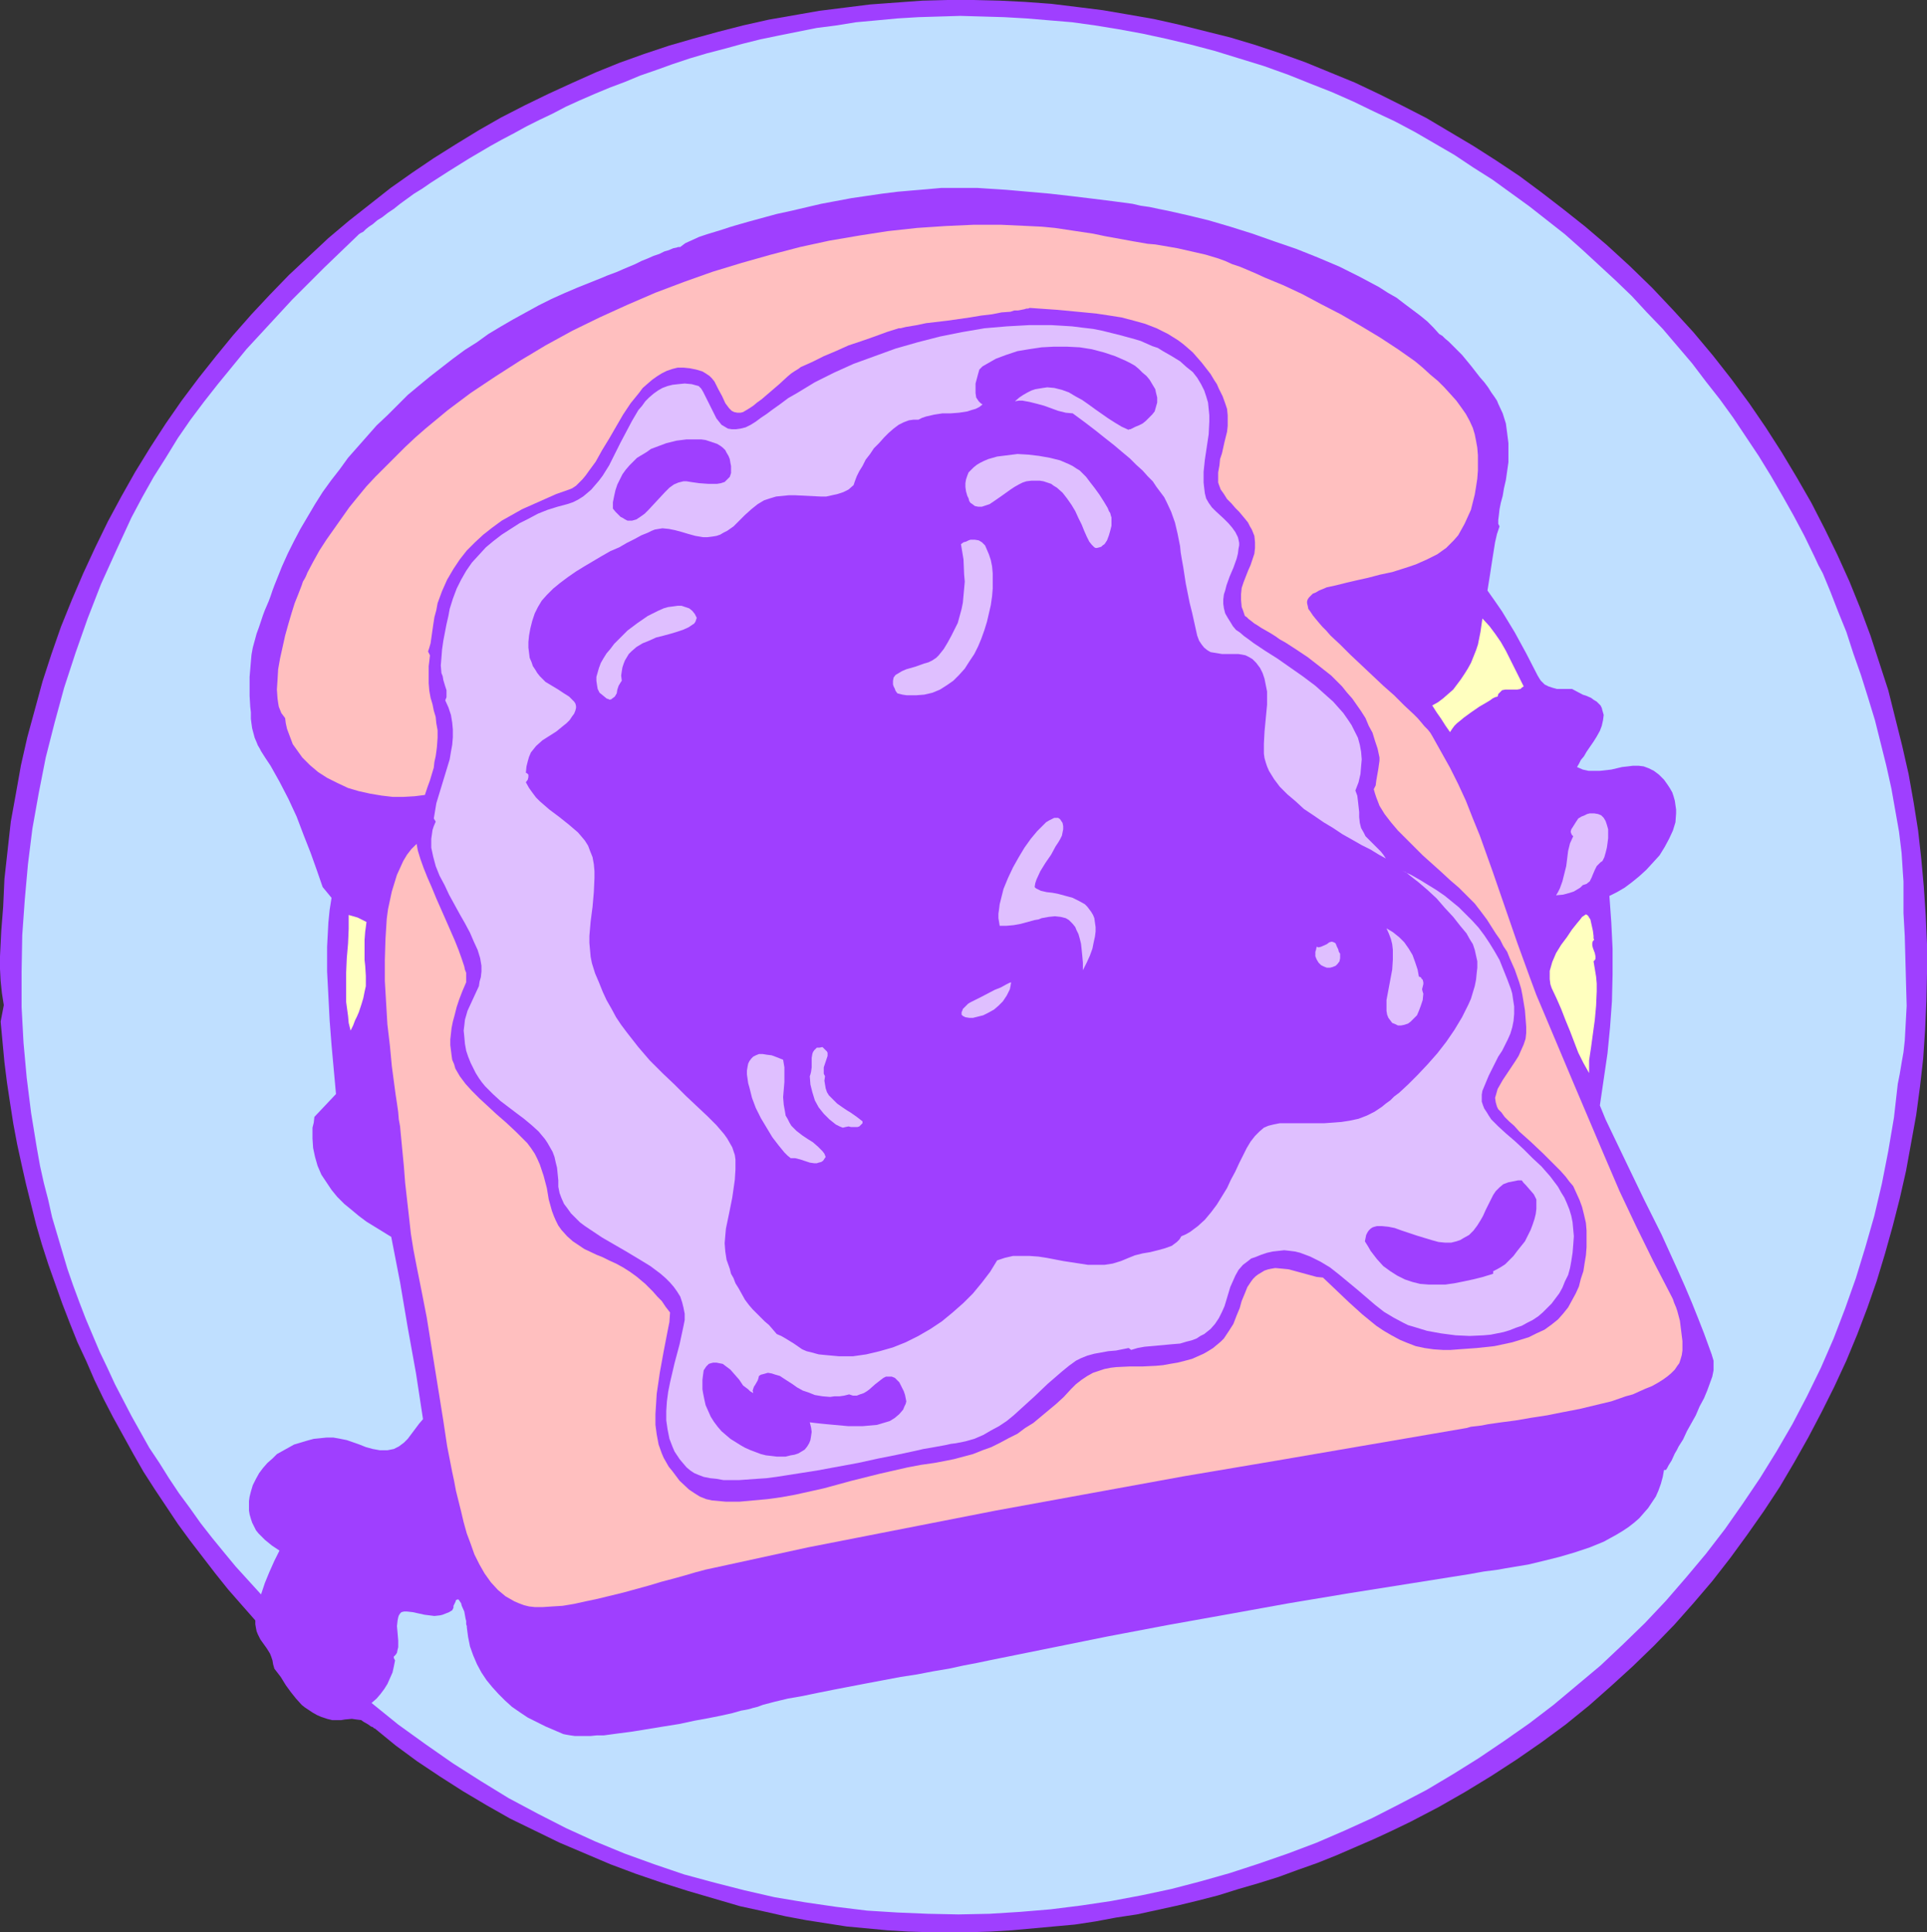 <?xml version="1.0" encoding="UTF-8" standalone="no"?>
<svg
   version="1.0"
   width="129.724mm"
   height="130.101mm"
   id="svg20"
   sodipodi:docname="Bread &amp; Jam 2.wmf"
   xmlns:inkscape="http://www.inkscape.org/namespaces/inkscape"
   xmlns:sodipodi="http://sodipodi.sourceforge.net/DTD/sodipodi-0.dtd"
   xmlns="http://www.w3.org/2000/svg"
   xmlns:svg="http://www.w3.org/2000/svg">
  <rect width="100%" height="100%" fill="#333333" stroke="none"/>
  <sodipodi:namedview
     id="namedview20"
     pagecolor="#ffffff"
     bordercolor="#000000"
     borderopacity="0.25"
     inkscape:showpageshadow="2"
     inkscape:pageopacity="0.0"
     inkscape:pagecheckerboard="0"
     inkscape:deskcolor="#d1d1d1"
     inkscape:document-units="mm" />
  <defs
     id="defs1">
    <pattern
       id="WMFhbasepattern"
       patternUnits="userSpaceOnUse"
       width="6"
       height="6"
       x="0"
       y="0" />
  </defs>
  <path
     style="fill:#9f3fff;fill-opacity:1;fill-rule:evenodd;stroke:none"
     d="m 95.344,439.849 h -0.162 l -0.323,-0.323 -0.485,-0.162 -0.646,-0.485 -1.131,-0.646 -0.485,-0.323 -0.162,-0.162 -1.293,-0.162 -1.131,-0.162 -1.778,0.162 -0.97,0.162 h -1.131 -1.131 l -1.293,-0.323 -1.454,-0.485 -1.131,-0.485 -1.131,-0.646 -0.97,-0.646 -0.97,-0.646 -0.808,-0.646 -1.454,-1.616 -1.293,-1.616 -1.293,-1.778 -1.293,-2.101 -1.616,-2.101 -0.323,-1.131 -0.162,-0.97 -0.323,-0.97 -0.323,-0.808 -0.808,-1.293 -0.808,-1.131 -0.808,-1.131 -0.646,-1.293 -0.323,-0.808 -0.162,-0.808 -0.162,-0.97 v -0.97 l -3.555,-4.04 -3.394,-3.878 -3.232,-4.04 -3.232,-4.201 -3.232,-4.201 -3.07,-4.201 -2.909,-4.363 -2.909,-4.363 -2.909,-4.525 -2.586,-4.525 -2.586,-4.686 -2.586,-4.686 -2.424,-4.686 -2.262,-4.686 -2.101,-4.848 -2.262,-4.848 -1.939,-4.848 -1.939,-5.009 -1.778,-5.009 -1.778,-5.009 -1.616,-5.009 -1.454,-5.009 -1.293,-5.171 -1.293,-5.171 -1.131,-5.009 -1.131,-5.171 -0.97,-5.171 -0.808,-5.171 -0.808,-5.332 -0.646,-5.171 -0.485,-5.171 -0.485,-5.171 0.808,-4.201 L 0.485,252.727 0.162,249.657 0,246.587 v -3.232 l 0.323,-6.464 0.485,-6.14 0.323,-7.11 0.808,-7.272 0.808,-7.272 1.293,-7.11 1.293,-7.272 1.616,-7.11 1.939,-7.11 1.939,-7.11 2.262,-6.948 2.424,-6.948 2.747,-6.787 2.909,-6.787 3.07,-6.625 3.232,-6.625 3.394,-6.302 3.555,-6.302 3.878,-6.302 3.878,-5.979 4.04,-5.817 4.363,-5.817 4.363,-5.494 4.363,-5.332 4.686,-5.332 4.686,-5.009 4.848,-5.009 5.01,-4.686 5.01,-4.686 5.171,-4.363 5.333,-4.201 5.333,-4.201 5.494,-3.878 5.494,-3.717 5.656,-3.555 5.818,-3.555 5.656,-3.232 5.979,-3.07 5.979,-2.909 5.979,-2.747 6.141,-2.747 5.979,-2.424 6.302,-2.262 6.302,-2.101 6.141,-1.777 6.464,-1.777 6.302,-1.616 6.464,-1.454 6.464,-1.131 6.464,-1.131 6.464,-0.808 6.464,-0.808 6.626,-0.485 6.626,-0.485 L 241.107,0 h 6.626 l 6.626,0.162 6.464,0.323 6.626,0.485 6.626,0.808 6.464,0.808 6.626,1.131 6.464,1.131 6.464,1.454 6.464,1.616 6.464,1.616 6.464,1.939 6.302,2.101 6.302,2.262 6.302,2.585 6.302,2.585 6.141,2.909 6.141,3.07 5.979,3.07 5.979,3.555 5.979,3.555 5.818,3.717 5.818,3.878 5.656,4.201 5.656,4.363 5.494,4.363 5.494,4.686 5.818,5.332 5.656,5.494 5.333,5.656 5.171,5.656 5.01,5.979 4.686,5.979 4.525,6.14 4.202,6.14 4.04,6.302 3.878,6.464 3.717,6.464 3.394,6.625 3.232,6.625 3.07,6.787 2.747,6.787 2.586,6.948 2.262,6.948 2.262,6.948 1.778,7.11 1.778,7.11 1.616,7.11 1.293,7.272 1.131,7.11 0.808,7.272 0.646,7.11 0.485,7.272 0.323,7.272 v 7.272 l -0.162,7.272 -0.323,7.272 -0.485,7.272 -0.808,7.11 -0.97,7.272 -1.293,7.11 -1.293,7.11 -1.616,7.11 -1.778,6.948 -1.939,6.948 -2.101,6.948 -2.424,6.948 -2.586,6.787 -2.747,6.625 -3.07,6.625 -3.232,6.464 -3.394,6.464 -3.555,6.302 -3.717,6.302 -4.04,6.14 -4.202,5.979 -4.363,5.979 -4.525,5.817 -4.686,5.494 -5.01,5.656 -5.171,5.332 -5.333,5.171 -5.494,5.009 -5.656,5.009 -5.979,4.848 -6.141,4.525 -6.302,4.363 -6.464,4.201 -6.626,4.04 -6.787,3.878 -7.11,3.717 -4.686,2.262 -4.525,2.101 -4.848,2.101 -4.848,2.101 -4.848,1.939 -5.01,1.778 -4.848,1.777 -5.171,1.616 -5.01,1.454 -5.171,1.616 -5.01,1.293 -5.333,1.293 -5.171,1.131 -5.171,1.131 -5.333,0.808 -5.171,0.97 -5.333,0.808 -5.333,0.485 -5.333,0.485 -5.333,0.485 -5.333,0.323 -5.171,0.162 h -5.333 -5.333 l -5.171,-0.162 -5.333,-0.323 -5.171,-0.485 -5.171,-0.485 -5.171,-0.808 -5.171,-0.808 -5.171,-0.97 -5.01,-1.131 -6.626,-1.454 -6.626,-1.939 -6.626,-1.939 -6.626,-2.101 -6.626,-2.262 -6.464,-2.424 -6.464,-2.747 -6.464,-2.747 -6.302,-3.07 -6.302,-3.07 -5.979,-3.393 -5.979,-3.555 -5.818,-3.717 -5.818,-3.878 -5.494,-4.04 z"
     id="path1" />
  <path
     style="fill:#bfdfff;fill-opacity:1;fill-rule:evenodd;stroke:none"
     d="m 483.345,273.411 -0.485,2.424 -0.97,8.564 -1.454,8.564 -1.616,8.241 -1.939,8.241 -2.262,7.918 -2.424,7.918 -2.747,7.756 -2.909,7.595 -3.232,7.433 -3.555,7.272 -3.717,7.11 -4.04,6.948 -4.202,6.787 -4.363,6.464 -4.525,6.464 -4.848,6.302 -5.01,5.979 -5.171,5.979 -5.333,5.656 -5.656,5.494 -5.656,5.332 -5.979,5.009 -5.979,5.009 -6.141,4.686 -6.464,4.525 -6.464,4.363 -6.464,4.04 -6.787,4.04 -6.787,3.555 -6.949,3.555 -7.11,3.232 -7.11,3.07 -7.272,2.747 -7.434,2.585 -7.434,2.424 -7.434,2.101 -7.434,1.939 -7.595,1.616 -7.757,1.454 -7.595,1.131 -7.757,0.97 -7.757,0.646 -7.757,0.485 -7.918,0.162 -7.757,-0.162 -7.757,-0.323 -7.757,-0.485 -7.918,-0.97 -7.757,-1.131 -7.757,-1.293 -7.757,-1.778 -7.595,-1.939 -7.757,-2.101 -7.595,-2.585 -7.595,-2.747 -7.434,-3.07 -7.434,-3.393 -7.272,-3.717 -7.272,-3.878 -7.11,-4.363 -7.11,-4.525 -6.949,-4.848 -6.949,-5.009 -6.787,-5.494 1.293,-1.131 0.97,-1.131 0.97,-1.293 0.808,-1.293 0.646,-1.454 0.646,-1.454 0.323,-1.454 0.323,-1.616 -0.162,-0.323 -0.162,-0.323 v -0.323 l 0.162,-0.162 0.323,-0.323 0.323,-0.485 0.162,-0.808 0.162,-0.646 v -1.616 l -0.162,-1.939 -0.162,-1.778 0.162,-1.454 0.162,-0.808 0.162,-0.485 0.323,-0.485 0.323,-0.323 0.646,-0.162 h 0.808 l 1.454,0.162 1.454,0.323 0.808,0.162 0.646,0.162 1.293,0.162 1.293,0.162 1.454,-0.162 0.646,-0.162 0.808,-0.323 0.808,-0.323 0.808,-0.485 0.323,-0.646 v -0.485 l 0.485,-0.97 0.162,-0.485 0.323,-0.162 h 0.323 l 0.323,0.485 0.323,0.485 0.162,0.646 0.646,1.454 0.323,1.778 0.162,0.646 v 0.808 l 0.162,0.485 v 0.323 l 0.323,2.424 0.485,2.424 0.808,2.262 0.97,2.262 1.131,2.101 1.293,1.939 1.454,1.777 1.616,1.778 1.616,1.616 1.778,1.616 2.101,1.454 1.939,1.293 2.262,1.131 2.262,1.131 2.262,0.97 2.262,0.97 0.808,0.162 0.97,0.162 1.131,0.162 h 1.293 1.293 1.454 l 1.616,-0.162 h 1.778 l 3.555,-0.485 3.717,-0.485 7.918,-1.293 4.04,-0.646 3.717,-0.808 3.555,-0.646 1.616,-0.323 1.616,-0.323 1.454,-0.323 1.454,-0.323 1.131,-0.323 1.131,-0.323 0.97,-0.162 0.808,-0.162 0.646,-0.162 0.485,-0.162 1.293,-0.323 1.293,-0.485 3.07,-0.808 3.394,-0.808 3.717,-0.646 3.878,-0.808 4.04,-0.808 8.403,-1.616 8.565,-1.616 4.202,-0.646 4.202,-0.808 3.878,-0.646 3.717,-0.808 3.394,-0.646 3.07,-0.646 15.19,-3.07 15.19,-3.07 15.352,-2.909 15.352,-2.747 15.19,-2.747 15.514,-2.585 30.542,-4.848 3.555,-0.646 3.717,-0.485 1.778,-0.323 1.939,-0.323 3.878,-0.646 4.04,-0.97 3.878,-0.97 3.878,-1.131 3.878,-1.293 3.555,-1.454 3.232,-1.777 1.616,-0.97 1.454,-0.97 1.454,-1.131 1.293,-1.131 1.131,-1.293 1.131,-1.293 0.97,-1.454 0.97,-1.454 0.646,-1.454 0.646,-1.778 0.485,-1.777 0.323,-1.778 v 0 h 0.485 v 0 l 0.323,-0.485 0.323,-0.646 0.808,-1.293 0.808,-1.778 0.485,-0.808 0.485,-0.97 1.131,-1.777 0.97,-2.101 2.262,-4.04 0.97,-2.262 1.131,-2.101 0.808,-1.939 0.646,-1.777 0.646,-1.777 0.323,-1.616 v -1.293 -0.646 -0.485 l -0.485,-1.616 -0.646,-1.777 -1.293,-3.555 -1.454,-3.717 -1.616,-4.04 -1.778,-4.201 -1.939,-4.363 -4.04,-8.887 -4.363,-8.726 -2.101,-4.363 -2.101,-4.363 -1.939,-4.04 -1.939,-4.04 -1.778,-3.717 -1.454,-3.555 0.97,-6.625 0.97,-6.625 0.646,-6.625 0.485,-6.625 0.162,-6.787 v -6.625 l -0.323,-6.625 -0.485,-6.787 1.939,-0.97 1.939,-1.131 1.939,-1.454 1.778,-1.454 1.778,-1.616 1.778,-1.939 1.616,-1.778 1.293,-2.101 1.131,-2.101 0.97,-2.101 0.646,-2.101 0.162,-2.262 v -0.97 l -0.162,-1.131 -0.162,-1.131 -0.323,-1.131 -0.323,-0.97 -0.646,-1.131 -0.646,-0.97 -0.808,-1.131 -0.646,-0.646 -0.646,-0.646 -1.293,-0.97 -1.293,-0.646 -1.293,-0.485 -1.293,-0.162 h -1.454 l -1.293,0.162 -1.454,0.162 -2.747,0.646 -2.909,0.323 h -1.454 -1.454 l -1.454,-0.323 -1.454,-0.646 0.485,-0.808 0.485,-0.97 0.808,-0.97 0.646,-1.131 1.778,-2.585 0.808,-1.293 0.808,-1.454 0.485,-1.293 0.323,-1.454 0.162,-1.293 -0.323,-1.131 -0.162,-0.646 -0.323,-0.646 -0.485,-0.485 -0.485,-0.485 -0.808,-0.485 -0.646,-0.485 -1.131,-0.485 -0.97,-0.323 -2.747,-1.454 h -1.454 -1.293 -1.131 l -1.131,-0.323 -0.97,-0.323 -0.97,-0.485 -0.97,-0.97 -0.323,-0.485 -0.485,-0.808 -2.909,-5.656 -2.909,-5.332 -3.232,-5.332 -1.778,-2.585 -1.939,-2.747 0.646,-4.04 0.646,-4.201 0.646,-4.04 0.485,-2.101 0.646,-1.939 -0.162,-0.323 -0.162,-0.323 v -0.97 l 0.162,-1.293 0.162,-1.454 0.323,-1.616 0.485,-1.777 0.323,-1.939 0.485,-2.101 0.323,-2.262 0.323,-2.262 v -2.424 -2.424 l -0.323,-2.585 -0.323,-2.424 -0.808,-2.585 -1.131,-2.424 -0.323,-0.808 -0.646,-0.97 -0.808,-1.131 -0.808,-1.293 -0.97,-1.293 -1.131,-1.293 -2.262,-2.909 -2.262,-2.747 -1.293,-1.293 -0.97,-0.97 -1.131,-1.131 -0.97,-0.808 -0.646,-0.646 -0.808,-0.485 -1.454,-1.616 -1.616,-1.616 -1.778,-1.454 -1.939,-1.454 -1.939,-1.454 -2.101,-1.616 -2.262,-1.293 -2.262,-1.454 -2.424,-1.293 -2.424,-1.293 -5.171,-2.585 -5.333,-2.262 -5.656,-2.262 -5.656,-1.939 -5.494,-1.939 -5.656,-1.777 -5.494,-1.616 -5.333,-1.293 -5.01,-1.131 -2.424,-0.485 -2.262,-0.485 -2.262,-0.323 -2.101,-0.485 -2.424,-0.323 -2.424,-0.323 -5.171,-0.646 -5.333,-0.646 -5.656,-0.646 -5.494,-0.485 -5.494,-0.485 -2.424,-0.162 -2.586,-0.162 -2.424,-0.162 h -2.262 -3.394 -3.555 l -3.555,0.323 -3.878,0.323 -3.717,0.323 -3.878,0.485 -7.757,1.131 -7.757,1.454 -7.595,1.777 -3.717,0.808 -3.555,0.97 -3.555,0.97 -3.394,0.97 -1.616,0.485 -1.939,0.646 -3.717,1.131 -1.939,0.646 -1.778,0.808 -1.778,0.808 -1.293,0.97 h -0.485 l -0.485,0.162 -0.808,0.162 -1.131,0.485 -1.131,0.323 -1.293,0.646 -1.454,0.485 -1.454,0.646 -1.616,0.646 -1.616,0.808 -3.07,1.293 -1.454,0.646 -1.293,0.485 -1.293,0.485 -1.131,0.485 -3.232,1.293 -3.232,1.293 -3.394,1.454 -3.232,1.454 -3.232,1.616 -3.232,1.777 -3.232,1.777 -3.07,1.777 -3.232,1.939 -2.909,2.101 -3.07,1.939 -3.07,2.262 -2.909,2.262 -2.909,2.262 -2.747,2.262 -2.909,2.424 -2.586,2.585 -2.586,2.585 -2.747,2.585 -2.424,2.747 -2.424,2.747 -2.424,2.747 -2.101,2.909 -2.262,2.909 -2.101,2.909 -1.939,3.07 -3.717,6.302 -1.616,3.07 -1.616,3.232 -1.454,3.232 -1.293,3.232 -0.646,1.616 -0.485,1.293 -0.485,1.454 -0.485,1.293 -0.97,2.262 -0.485,1.293 -0.323,0.97 -0.646,1.939 -0.646,1.777 -0.485,1.778 -0.485,1.777 -0.323,1.778 -0.162,1.777 -0.162,1.939 -0.162,1.939 v 4.848 l 0.162,2.747 0.162,1.454 v 1.616 l 0.162,1.293 0.162,1.131 0.646,2.424 0.485,1.131 0.323,0.808 0.485,0.808 0.323,0.646 1.131,1.777 1.293,1.939 2.262,4.04 2.262,4.363 2.101,4.525 1.778,4.686 1.778,4.525 1.616,4.525 1.454,4.201 2.262,2.747 -0.485,3.07 -0.323,3.232 -0.323,6.14 v 6.302 l 0.323,6.14 0.323,6.302 0.485,6.302 1.131,12.442 -5.494,5.817 -0.162,1.454 -0.323,1.293 v 2.747 l 0.162,2.424 0.485,2.262 0.646,2.262 0.97,2.262 1.293,1.939 1.293,1.939 1.454,1.777 1.778,1.778 1.778,1.454 1.939,1.616 1.939,1.454 2.101,1.293 4.202,2.585 2.262,11.635 1.939,11.473 2.101,11.635 1.778,11.635 -0.97,1.131 -0.97,1.293 -1.939,2.585 -0.97,0.97 -1.293,0.97 -0.646,0.323 -0.646,0.323 -0.808,0.162 -0.808,0.162 h -1.939 l -1.778,-0.323 -1.778,-0.485 -1.616,-0.646 -3.232,-1.131 -1.616,-0.323 -1.778,-0.323 h -1.778 l -1.616,0.162 -1.616,0.162 -1.778,0.485 -1.616,0.485 -1.616,0.485 -1.454,0.808 -1.454,0.808 -1.454,0.808 -1.131,1.131 -1.293,1.131 -1.131,1.293 -0.97,1.293 -0.808,1.454 -0.808,1.616 -0.485,1.616 -0.323,1.293 -0.162,1.131 v 1.131 1.293 l 0.162,0.97 0.323,1.131 0.323,0.97 0.485,0.97 0.485,0.97 0.646,0.808 0.808,0.808 0.808,0.808 1.778,1.454 1.939,1.293 -1.293,2.585 -1.293,2.909 -1.131,2.747 -0.97,2.909 -3.232,-3.555 -3.232,-3.555 -3.07,-3.717 -2.909,-3.555 -2.909,-3.717 -2.747,-3.878 -2.747,-3.717 -2.586,-3.878 -2.424,-3.878 -2.586,-3.878 -2.262,-4.04 -2.262,-4.04 -2.101,-4.04 -2.101,-4.04 -1.939,-4.201 -1.939,-4.04 -3.555,-8.403 -1.616,-4.201 -1.616,-4.363 -1.454,-4.201 -1.293,-4.363 -1.293,-4.363 -1.293,-4.363 -0.97,-4.363 -1.131,-4.363 -0.97,-4.363 -0.808,-4.525 -1.454,-8.887 -1.131,-9.049 -0.808,-8.887 -0.485,-9.049 v -9.049 l 0.162,-9.211 0.646,-9.049 0.808,-9.049 1.131,-9.049 1.616,-9.049 1.778,-9.049 2.262,-8.887 2.424,-8.887 2.909,-8.887 3.07,-8.726 3.394,-8.726 3.878,-8.564 3.878,-8.403 2.747,-5.171 2.909,-5.171 3.07,-4.848 3.07,-5.009 3.232,-4.686 3.394,-4.525 3.555,-4.525 7.272,-8.887 3.878,-4.201 3.878,-4.201 3.878,-4.201 8.242,-8.241 8.403,-8.08 0.162,-0.162 0.162,-0.162 0.485,-0.323 0.646,-0.323 0.646,-0.646 0.808,-0.646 0.97,-0.646 1.131,-0.97 1.293,-0.808 1.454,-1.131 1.454,-0.97 1.616,-1.293 1.778,-1.293 1.778,-1.293 2.101,-1.293 2.101,-1.454 2.262,-1.454 2.262,-1.454 2.586,-1.616 2.586,-1.616 2.747,-1.616 2.747,-1.616 2.909,-1.616 3.07,-1.616 3.232,-1.777 3.232,-1.616 3.394,-1.616 3.394,-1.777 3.555,-1.616 3.717,-1.616 3.878,-1.616 3.878,-1.454 3.878,-1.616 4.202,-1.454 4.04,-1.454 4.363,-1.454 4.363,-1.293 4.363,-1.131 4.686,-1.293 4.525,-1.131 4.686,-0.97 4.848,-0.97 4.848,-0.97 5.01,-0.646 5.01,-0.808 5.333,-0.485 5.171,-0.485 5.333,-0.323 5.333,-0.162 5.333,-0.162 5.656,0.162 5.494,0.162 5.656,0.323 5.818,0.485 5.818,0.485 5.818,0.808 5.979,0.97 6.141,1.131 5.979,1.293 6.141,1.454 6.141,1.616 6.302,1.939 6.302,1.939 6.302,2.262 5.656,2.262 5.333,2.101 5.494,2.424 5.333,2.585 5.171,2.424 5.171,2.747 5.01,2.909 5.01,2.909 4.848,3.232 4.848,3.07 4.686,3.393 4.686,3.393 4.525,3.555 4.525,3.555 4.363,3.878 4.202,3.878 4.202,3.878 4.202,4.04 3.878,4.201 4.04,4.201 3.717,4.363 3.717,4.363 3.555,4.686 3.555,4.525 3.394,4.686 3.232,4.848 3.232,4.848 3.07,5.009 2.909,5.009 2.909,5.171 2.747,5.171 2.586,5.332 0.97,2.101 1.131,2.101 1.939,4.686 1.939,5.009 2.101,5.171 1.778,5.494 1.939,5.494 1.778,5.656 1.778,5.817 1.454,5.817 1.454,5.817 1.293,5.817 0.97,5.494 0.97,5.494 0.646,5.332 0.162,2.424 0.162,2.585 0.162,2.262 v 2.424 5.656 l 0.323,5.817 0.323,11.958 0.162,5.817 -0.323,5.979 -0.162,2.909 -0.323,2.909 -0.485,2.747 z"
     id="path2" />
  <path
     style="fill:#ffbfbf;fill-opacity:1;fill-rule:evenodd;stroke:none"
     d="m 106.009,214.754 0.162,0.97 0.162,0.808 0.646,2.101 0.808,2.262 0.97,2.424 1.131,2.585 1.131,2.747 2.424,5.494 1.131,2.585 1.131,2.585 0.97,2.424 0.808,2.262 0.646,1.939 0.162,0.808 0.323,0.808 v 0.808 1.131 0.485 l -0.97,2.262 -0.808,2.101 -0.646,1.939 -0.485,1.939 -0.485,1.777 -0.323,1.616 -0.162,1.454 -0.162,1.454 v 1.454 l 0.162,1.293 0.162,1.293 0.162,1.131 0.485,1.131 0.323,1.131 1.131,1.939 1.454,1.939 1.616,1.777 1.939,1.939 2.101,1.939 2.262,2.101 2.424,2.101 2.586,2.424 2.747,2.747 0.97,1.293 0.97,1.454 0.646,1.293 0.646,1.454 0.485,1.454 0.485,1.454 0.808,3.07 0.485,2.909 0.808,2.909 0.485,1.293 0.485,1.131 0.646,1.293 0.808,1.131 1.454,1.616 1.454,1.293 1.454,0.97 1.454,0.97 3.07,1.454 1.616,0.646 1.616,0.808 1.778,0.808 1.778,0.97 1.778,1.131 1.778,1.293 2.101,1.778 0.97,0.97 0.97,0.97 1.131,1.293 1.131,1.131 0.97,1.454 1.131,1.454 -0.162,2.424 -0.485,2.424 -0.97,5.009 -0.97,5.332 -0.808,5.494 -0.162,2.585 -0.162,2.585 v 2.747 l 0.323,2.424 0.485,2.585 0.808,2.262 0.485,1.131 0.646,1.131 0.646,1.131 0.808,0.97 0.97,1.293 0.97,1.293 2.424,2.262 1.454,0.97 1.293,0.808 1.616,0.646 1.454,0.323 3.555,0.323 h 3.394 l 3.555,-0.323 3.555,-0.323 3.555,-0.485 3.555,-0.646 7.272,-1.616 7.11,-1.939 7.11,-1.777 3.555,-0.808 3.555,-0.808 3.394,-0.646 3.394,-0.485 2.586,-0.485 2.424,-0.485 2.424,-0.646 2.424,-0.646 2.424,-0.97 2.262,-0.808 2.262,-1.131 2.101,-1.131 2.262,-1.131 1.939,-1.454 2.101,-1.293 1.939,-1.616 1.939,-1.616 1.939,-1.616 1.939,-1.777 1.778,-1.939 1.293,-1.293 1.454,-1.131 1.454,-0.97 1.454,-0.808 1.454,-0.485 1.454,-0.485 1.616,-0.323 1.454,-0.162 3.394,-0.162 h 3.232 l 3.394,-0.162 1.778,-0.162 1.778,-0.323 1.939,-0.323 1.939,-0.485 1.778,-0.485 1.454,-0.646 1.454,-0.646 1.131,-0.646 1.293,-0.808 0.97,-0.808 0.97,-0.808 0.808,-0.808 1.293,-1.939 1.131,-1.778 0.808,-2.101 0.808,-1.939 0.485,-1.777 0.808,-1.939 0.646,-1.616 0.97,-1.454 0.485,-0.646 0.646,-0.646 0.646,-0.485 0.808,-0.485 0.808,-0.485 0.97,-0.323 0.808,-0.162 0.97,-0.162 1.778,0.162 1.616,0.162 1.778,0.485 1.778,0.485 1.778,0.485 1.778,0.485 1.616,0.162 3.232,3.07 3.394,3.232 3.394,3.07 1.778,1.454 1.778,1.454 1.939,1.293 1.939,1.131 2.101,1.131 1.939,0.808 2.101,0.808 2.262,0.485 2.262,0.323 2.424,0.162 h 1.939 l 2.101,-0.162 4.525,-0.323 4.525,-0.485 2.262,-0.485 2.262,-0.485 2.101,-0.646 2.101,-0.646 1.939,-0.97 2.101,-0.97 1.778,-1.293 1.616,-1.293 1.293,-1.454 1.293,-1.616 0.97,-1.777 0.97,-1.778 0.808,-1.777 0.485,-1.939 0.646,-1.939 0.323,-2.101 0.323,-1.939 0.162,-2.101 v -2.101 -2.101 l -0.162,-1.939 -0.485,-2.101 -0.485,-1.939 -0.646,-1.778 -0.808,-1.777 -0.808,-1.778 -0.97,-1.131 -0.97,-1.293 -1.293,-1.454 -1.293,-1.293 -3.07,-3.07 -3.07,-2.909 -3.07,-2.747 -1.293,-1.454 -1.293,-1.131 -1.131,-1.131 -0.808,-1.131 -0.808,-0.808 -0.323,-0.646 -0.323,-1.131 -0.162,-1.131 0.323,-1.131 0.323,-1.131 0.646,-1.131 0.646,-1.131 1.616,-2.424 1.616,-2.424 0.808,-1.293 0.646,-1.454 0.646,-1.454 0.485,-1.454 0.162,-1.454 v -1.616 l -0.162,-2.101 -0.162,-2.101 -0.323,-1.939 -0.323,-1.939 -0.323,-1.616 -0.485,-1.616 -1.131,-3.232 -1.293,-2.909 -0.646,-1.616 -0.97,-1.454 -0.808,-1.616 -1.131,-1.616 -1.131,-1.777 -1.131,-1.778 -1.454,-1.939 -1.616,-2.101 -1.939,-1.939 -2.101,-2.101 -2.262,-1.939 -2.262,-2.101 -4.686,-4.201 -2.101,-2.101 -2.101,-2.101 -2.101,-2.101 -1.778,-2.101 -1.616,-2.101 -1.293,-2.101 -0.808,-2.101 -0.323,-0.97 -0.323,-1.131 0.485,-0.97 0.162,-1.293 0.485,-2.747 0.162,-1.131 0.162,-1.131 v -0.323 -0.323 -0.162 l -0.485,-2.262 -0.646,-1.939 -0.646,-2.101 -0.97,-1.778 -0.808,-1.939 -1.131,-1.778 -2.262,-3.232 -1.293,-1.454 -1.293,-1.616 -2.747,-2.747 -3.07,-2.424 -2.909,-2.262 -2.909,-1.939 -2.747,-1.777 -1.454,-0.808 -1.131,-0.808 -1.293,-0.808 -1.131,-0.646 -1.131,-0.646 -0.97,-0.646 -0.808,-0.485 -0.808,-0.646 -0.646,-0.485 -0.485,-0.485 -0.485,-0.323 -0.162,-0.485 -0.323,-0.97 -0.323,-0.808 -0.162,-1.778 v -1.454 l 0.162,-1.616 0.485,-1.454 1.131,-2.909 0.646,-1.454 0.485,-1.454 0.485,-1.454 0.162,-1.454 v -1.454 l -0.162,-1.616 -0.323,-0.808 -0.323,-0.808 -0.485,-0.808 -0.485,-0.97 -0.646,-0.808 -0.808,-0.97 -0.808,-0.97 -0.97,-0.97 -0.97,-1.131 -1.131,-1.131 -0.808,-1.293 -0.808,-1.131 -0.485,-1.293 -0.162,-0.485 v -0.646 -1.939 l 0.323,-1.777 0.162,-1.616 0.485,-1.454 0.646,-2.909 0.646,-2.585 0.162,-1.454 v -1.293 -1.454 l -0.162,-1.616 -0.485,-1.454 -0.646,-1.778 -0.97,-1.939 -0.485,-1.131 -0.646,-0.97 -0.97,-1.616 -1.131,-1.454 -1.131,-1.454 -1.131,-1.293 -1.131,-1.293 -1.293,-1.131 -1.131,-0.97 -1.293,-0.97 -2.586,-1.616 -2.909,-1.454 -2.909,-1.131 -2.909,-0.808 -3.07,-0.808 -3.07,-0.485 -3.232,-0.485 -3.232,-0.323 -6.787,-0.646 -6.949,-0.485 h -0.162 l -0.323,0.162 h -0.485 l -0.485,0.162 -0.808,0.162 -0.808,0.162 h -0.97 l -0.97,0.323 -2.262,0.162 -2.424,0.485 -2.747,0.323 -2.909,0.485 -5.656,0.808 -2.747,0.323 -2.747,0.323 -2.262,0.485 -0.97,0.162 -0.97,0.162 -0.97,0.162 -0.646,0.162 -0.646,0.162 h -0.485 l -3.07,0.97 -3.07,1.131 -3.232,1.131 -3.394,1.131 -3.232,1.454 -3.07,1.293 -2.909,1.454 -2.909,1.293 -0.646,0.485 -0.808,0.485 -0.97,0.646 -0.97,0.808 -2.101,1.939 -4.525,3.878 -1.131,0.808 -0.97,0.808 -0.97,0.646 -0.808,0.485 -0.808,0.485 -0.646,0.162 h -0.808 l -0.808,-0.162 -0.646,-0.323 -0.646,-0.646 -0.485,-0.646 -0.485,-0.646 -0.808,-1.778 -0.97,-1.777 -0.97,-1.939 -0.646,-0.808 -0.646,-0.646 -0.97,-0.646 -0.808,-0.485 -1.616,-0.485 -1.616,-0.323 -1.616,-0.162 h -1.454 l -1.293,0.323 -1.454,0.485 -1.293,0.646 -1.293,0.808 -1.131,0.808 -1.131,0.97 -1.293,1.131 -0.97,1.293 -2.101,2.585 -1.939,2.909 -3.555,6.14 -1.778,2.909 -1.616,2.909 -1.778,2.424 -0.808,1.131 -0.808,0.97 -0.808,0.808 -0.808,0.808 -0.97,0.646 -0.808,0.323 -3.232,1.131 -2.909,1.293 -2.909,1.293 -2.909,1.293 -2.586,1.454 -2.586,1.454 -2.424,1.778 -2.262,1.777 -2.101,1.939 -2.101,2.101 -1.778,2.262 -1.616,2.424 -1.616,2.747 -1.293,2.909 -1.131,3.07 -0.323,1.778 -0.485,1.777 -0.323,2.101 -0.323,2.262 -0.323,2.262 -0.323,1.131 -0.323,0.97 0.485,0.97 -0.162,1.454 -0.162,1.293 v 1.131 1.131 2.101 l 0.162,1.939 0.323,1.777 0.485,1.616 0.323,1.616 0.485,1.616 0.162,1.616 0.323,1.777 v 1.939 l -0.162,2.262 -0.162,1.293 -0.162,1.131 -0.323,1.454 -0.162,1.454 -0.485,1.616 -0.485,1.616 -0.646,1.777 -0.646,1.939 -2.586,0.323 -2.747,0.162 h -2.909 l -2.747,-0.323 -2.909,-0.485 -2.909,-0.646 -2.747,-0.808 -2.747,-1.293 -2.586,-1.293 -2.262,-1.454 -2.101,-1.777 -1.939,-1.939 -0.808,-1.131 -0.808,-1.131 -0.808,-1.131 -0.485,-1.293 -0.485,-1.293 -0.485,-1.293 -0.323,-1.454 -0.162,-1.293 -0.485,-0.646 -0.485,-0.646 -0.323,-0.808 -0.323,-0.808 -0.162,-0.97 -0.162,-1.131 -0.162,-2.262 0.162,-2.424 0.162,-2.747 0.485,-2.747 0.646,-2.909 0.646,-2.909 0.808,-2.909 0.808,-2.747 0.808,-2.585 0.97,-2.424 0.808,-2.101 0.323,-0.97 0.485,-0.808 0.323,-0.646 0.323,-0.808 1.454,-2.747 1.616,-2.909 1.778,-2.747 1.939,-2.747 1.939,-2.747 1.939,-2.747 2.101,-2.585 2.262,-2.747 2.262,-2.424 2.586,-2.585 2.424,-2.424 2.586,-2.585 2.586,-2.424 2.586,-2.262 5.656,-4.686 5.818,-4.363 6.302,-4.201 6.302,-4.04 6.464,-3.878 6.787,-3.717 6.949,-3.393 7.11,-3.232 7.11,-3.07 7.272,-2.747 7.272,-2.585 7.434,-2.262 7.434,-2.101 7.434,-1.939 7.434,-1.616 7.595,-1.293 7.272,-1.131 7.434,-0.808 7.272,-0.485 7.11,-0.323 h 6.949 l 6.949,0.323 3.394,0.162 3.394,0.323 3.232,0.485 3.232,0.485 3.232,0.485 3.07,0.646 3.555,0.646 3.555,0.646 3.717,0.646 1.939,0.162 1.939,0.323 3.717,0.646 3.555,0.808 3.555,0.808 3.232,0.97 1.778,0.646 1.778,0.808 1.939,0.646 1.939,0.808 2.262,0.97 2.101,0.97 4.686,1.939 4.848,2.262 4.848,2.585 5.01,2.585 5.01,2.909 4.848,2.909 4.686,3.07 4.363,3.07 1.939,1.616 1.939,1.777 1.939,1.616 1.616,1.616 1.616,1.777 1.454,1.616 1.293,1.778 1.131,1.616 0.97,1.778 0.808,1.777 0.485,1.616 0.323,1.616 0.323,1.777 0.162,1.939 v 1.939 1.939 l -0.162,2.101 -0.323,2.101 -0.323,1.939 -0.485,1.939 -0.485,1.939 -0.808,1.778 -0.808,1.777 -0.808,1.454 -0.808,1.454 -1.131,1.293 -0.97,0.97 -0.97,0.97 -1.131,0.808 -1.131,0.808 -2.586,1.293 -2.909,1.293 -2.909,0.97 -3.07,0.97 -3.07,0.646 -3.07,0.808 -2.909,0.646 -2.747,0.646 -2.586,0.646 -2.262,0.485 -1.131,0.485 -0.808,0.323 -0.808,0.485 -0.808,0.323 -0.485,0.485 -0.485,0.485 -0.323,0.485 -0.162,0.485 v 0.485 l 0.162,0.646 0.162,0.808 0.485,0.646 0.646,0.97 0.646,0.808 0.808,0.97 0.97,1.131 0.97,0.97 1.131,1.293 2.424,2.262 2.586,2.585 2.747,2.585 5.656,5.332 2.747,2.424 2.586,2.585 2.424,2.262 0.97,0.97 0.97,1.131 0.808,0.97 0.808,0.808 0.646,0.808 0.485,0.808 2.262,4.04 2.262,4.04 2.101,4.201 1.939,4.201 1.778,4.525 1.778,4.363 3.232,9.049 6.302,18.26 3.232,8.887 1.616,4.363 1.778,4.201 7.757,18.421 7.757,18.26 3.878,9.049 4.202,8.887 4.363,8.887 4.686,9.049 0.323,0.646 0.323,0.97 0.485,1.131 0.323,0.97 0.646,2.424 0.323,2.585 0.323,2.585 v 1.293 1.131 l -0.162,1.131 -0.323,1.131 -0.323,0.97 -0.485,0.646 -0.646,0.97 -0.97,0.97 -0.97,0.808 -1.131,0.808 -1.293,0.808 -1.454,0.808 -1.616,0.646 -1.454,0.646 -1.778,0.808 -1.778,0.485 -3.717,1.293 -4.04,0.97 -4.04,0.97 -4.202,0.808 -4.04,0.808 -4.202,0.646 -3.717,0.646 -3.717,0.485 -3.394,0.485 -1.616,0.323 -1.293,0.162 -1.454,0.162 -1.131,0.323 -47.995,8.241 -23.917,4.04 -23.917,4.363 -23.917,4.363 -23.917,4.686 -23.917,4.686 -23.755,5.171 -2.262,0.485 -2.424,0.646 -2.747,0.808 -2.909,0.808 -3.07,0.808 -3.232,0.97 -6.464,1.777 -6.626,1.616 -3.07,0.646 -2.909,0.646 -2.909,0.485 -2.586,0.162 -2.424,0.162 h -1.131 -0.97 l -1.454,-0.162 -1.293,-0.323 -1.293,-0.485 -1.131,-0.485 -1.131,-0.646 -1.131,-0.646 -0.97,-0.808 -0.97,-0.808 -1.778,-1.939 -1.616,-2.262 -1.293,-2.262 -1.293,-2.585 -0.97,-2.747 -0.97,-2.585 -0.808,-2.909 -0.646,-2.747 -0.646,-2.585 -0.646,-2.585 -0.485,-2.585 -0.485,-2.262 -1.293,-6.625 -0.97,-6.464 -2.101,-13.089 -2.101,-13.089 -1.293,-6.625 -1.293,-6.464 -0.808,-4.201 -0.646,-4.04 -0.485,-4.363 -0.97,-8.564 -0.323,-4.201 -0.808,-8.403 -0.162,-1.777 -0.323,-1.778 -0.162,-1.939 -0.323,-2.262 -0.323,-2.101 -0.323,-2.424 -0.646,-4.848 -0.485,-5.171 -0.646,-5.494 -0.323,-5.494 -0.323,-5.494 v -5.332 l 0.162,-5.332 0.162,-2.585 0.162,-2.585 0.323,-2.424 0.485,-2.262 0.485,-2.262 0.646,-2.101 0.646,-2.101 0.808,-1.778 0.808,-1.777 0.97,-1.616 1.131,-1.454 z"
     id="path3" />
  <path
     style="fill:#dfbfff;fill-opacity:1;fill-rule:evenodd;stroke:none"
     d="m 344.854,201.18 0.485,1.293 0.162,1.293 0.323,2.909 v 1.293 l 0.162,1.454 0.323,1.293 0.646,1.131 0.485,0.97 0.808,0.808 1.454,1.454 1.616,1.616 0.646,0.808 0.646,0.97 -1.778,-0.97 -2.101,-1.293 -0.97,-0.485 -1.293,-0.646 -2.262,-1.293 -2.586,-1.454 -2.424,-1.616 -2.424,-1.454 -2.586,-1.777 -2.424,-1.616 -2.101,-1.939 -2.101,-1.777 -1.939,-1.939 -1.454,-1.939 -1.293,-2.101 -0.485,-1.131 -0.323,-0.97 -0.323,-1.131 -0.162,-1.131 v -1.293 -1.293 l 0.162,-3.07 0.323,-3.393 0.323,-3.393 v -1.778 -1.616 l -0.323,-1.616 -0.323,-1.616 -0.485,-1.454 -0.646,-1.293 -0.97,-1.293 -0.97,-0.97 -0.808,-0.485 -0.97,-0.485 -0.808,-0.162 -0.97,-0.162 h -4.202 l -0.97,-0.162 -0.97,-0.162 -0.97,-0.162 -0.808,-0.485 -0.808,-0.646 -0.646,-0.808 -0.646,-0.97 -0.485,-1.293 -0.646,-2.909 -0.646,-2.909 -0.646,-2.585 -0.485,-2.424 -0.485,-2.424 -0.323,-2.101 -0.323,-2.101 -0.323,-1.777 -0.323,-1.939 -0.162,-1.616 -0.646,-3.232 -0.646,-2.747 -0.97,-2.747 -1.131,-2.424 -0.646,-1.293 -0.97,-1.293 -0.97,-1.293 -0.97,-1.454 -1.293,-1.293 -1.293,-1.454 -1.616,-1.454 -1.616,-1.616 -1.939,-1.616 -2.101,-1.778 -2.262,-1.777 -2.424,-1.939 -2.747,-2.101 -3.07,-2.262 -1.778,-0.162 -1.939,-0.485 -3.555,-1.293 -1.778,-0.485 -1.939,-0.485 -1.778,-0.323 h -0.97 l -0.97,0.162 1.131,-0.97 0.97,-0.646 1.131,-0.646 0.97,-0.485 0.97,-0.323 0.97,-0.162 0.97,-0.162 1.131,-0.162 1.778,0.162 1.939,0.485 1.778,0.646 1.616,0.97 1.778,0.97 1.616,1.131 1.778,1.293 1.616,1.131 1.616,1.131 1.778,1.131 1.616,0.97 1.778,0.808 0.162,-0.162 h 0.323 l 0.646,-0.323 0.646,-0.323 0.808,-0.323 0.97,-0.485 0.808,-0.646 0.808,-0.808 0.808,-0.808 0.646,-0.808 0.323,-1.131 0.323,-1.131 v -1.293 l -0.162,-0.646 -0.162,-0.646 -0.162,-0.808 -0.97,-1.616 -0.485,-0.808 -0.808,-0.97 -0.97,-0.808 -0.97,-0.97 -0.97,-0.808 -1.131,-0.646 -1.293,-0.646 -2.586,-1.131 -2.909,-0.97 -3.07,-0.808 -3.07,-0.485 -3.232,-0.162 h -3.394 l -3.07,0.162 -3.232,0.485 -2.909,0.485 -2.909,0.97 -2.586,0.97 -1.131,0.646 -1.131,0.646 -1.131,0.646 -0.808,0.808 -0.323,1.131 -0.646,2.424 v 1.293 1.131 l 0.162,1.131 0.323,0.485 0.323,0.485 0.485,0.485 0.485,0.323 -0.808,0.646 -0.97,0.485 -1.131,0.323 -0.97,0.323 -2.101,0.323 -2.101,0.162 h -1.131 -0.97 l -2.101,0.323 -2.101,0.485 -0.97,0.323 -0.97,0.485 h -1.293 l -1.131,0.162 -1.293,0.485 -1.293,0.646 -1.293,0.97 -1.293,1.131 -1.131,1.131 -1.293,1.454 -1.293,1.293 -0.97,1.454 -1.131,1.454 -0.808,1.616 -0.808,1.293 -0.646,1.293 -0.485,1.293 -0.323,0.97 -1.293,1.131 -1.293,0.646 -1.454,0.485 -1.454,0.323 -1.454,0.323 h -1.454 l -3.232,-0.162 -3.232,-0.162 h -1.616 l -1.616,0.162 -1.616,0.162 -1.616,0.485 -1.454,0.485 -1.616,0.97 -1.616,1.293 -1.616,1.454 -1.454,1.454 -1.454,1.454 -1.616,1.131 -0.97,0.485 -0.808,0.485 -0.97,0.323 -0.97,0.162 -1.293,0.162 h -1.131 l -1.939,-0.323 -1.778,-0.485 -1.616,-0.485 -1.778,-0.485 -1.616,-0.323 -1.616,-0.162 -0.97,0.162 -0.97,0.162 -0.808,0.323 -0.97,0.485 -1.616,0.646 -1.778,0.97 -1.939,0.97 -1.939,1.131 -2.262,0.97 -2.262,1.293 -4.363,2.585 -2.101,1.293 -2.101,1.454 -1.939,1.454 -1.778,1.454 -1.616,1.616 -1.293,1.454 -0.97,1.616 -0.808,1.616 -0.646,1.939 -0.485,1.939 -0.323,1.777 -0.162,1.616 v 1.454 l 0.162,1.293 0.162,1.293 0.485,1.131 0.323,0.97 0.646,0.97 0.485,0.808 0.646,0.808 1.454,1.454 1.616,0.97 0.808,0.485 0.808,0.485 1.454,0.97 1.293,0.808 0.97,0.97 0.323,0.323 0.323,0.485 0.162,0.646 v 0.485 l -0.162,0.646 -0.323,0.808 -0.485,0.646 -0.646,0.97 -0.808,0.808 -0.808,0.646 -1.778,1.454 -1.778,1.131 -1.778,1.131 -1.616,1.454 -0.646,0.808 -0.646,0.808 -0.485,1.131 -0.323,1.131 -0.323,1.293 -0.162,1.616 0.323,0.162 0.323,0.323 v 0.323 0.323 l -0.162,0.646 -0.485,0.646 0.808,1.454 0.808,1.131 0.97,1.293 0.97,0.97 2.424,2.101 2.586,1.939 2.424,1.939 2.262,1.939 0.97,1.131 0.808,0.97 0.808,1.293 0.485,1.293 0.646,1.616 0.323,1.777 0.162,1.777 v 1.778 l -0.162,3.555 -0.323,3.717 -0.485,3.717 -0.323,3.717 v 1.777 l 0.162,1.777 0.162,1.778 0.323,1.616 0.808,2.585 0.97,2.262 0.97,2.424 0.97,2.101 1.293,2.262 1.131,2.101 1.293,1.939 1.454,1.939 2.909,3.717 2.909,3.393 3.232,3.232 3.07,2.909 2.909,2.909 2.747,2.585 2.747,2.585 1.131,1.131 1.131,1.131 1.939,2.262 0.808,1.131 0.646,1.131 0.646,1.131 0.323,0.97 0.323,0.97 0.162,1.131 v 2.585 l -0.162,2.585 -0.323,2.262 -0.323,2.262 -0.808,4.04 -0.808,3.878 -0.162,1.778 -0.162,1.939 0.162,2.101 0.323,2.101 0.808,2.262 0.323,1.293 0.646,1.131 0.485,1.293 0.808,1.293 0.808,1.454 0.808,1.454 0.97,1.293 0.97,1.131 2.101,2.101 0.97,0.97 1.131,0.97 0.97,1.131 0.97,1.131 1.131,0.485 1.131,0.646 2.101,1.293 2.101,1.454 1.131,0.485 1.293,0.323 1.778,0.485 1.616,0.162 3.555,0.323 h 3.555 l 3.394,-0.485 3.394,-0.808 3.394,-0.97 3.232,-1.293 3.232,-1.616 3.07,-1.778 2.909,-1.939 2.747,-2.262 2.747,-2.424 2.424,-2.424 2.262,-2.747 2.101,-2.747 1.778,-2.909 1.939,-0.646 2.101,-0.485 h 2.101 2.101 l 2.262,0.162 2.101,0.323 4.202,0.808 4.202,0.646 2.101,0.323 h 2.101 2.101 l 2.101,-0.323 2.101,-0.646 1.939,-0.808 1.616,-0.646 1.939,-0.485 1.939,-0.323 1.939,-0.485 1.778,-0.485 1.778,-0.646 0.646,-0.485 0.646,-0.485 0.646,-0.646 0.485,-0.808 1.131,-0.485 1.131,-0.646 1.939,-1.454 1.778,-1.616 1.616,-1.939 1.454,-1.939 1.293,-2.101 1.293,-2.101 0.97,-2.101 1.131,-2.101 0.97,-2.101 0.97,-1.939 0.97,-1.939 0.97,-1.616 1.131,-1.454 1.131,-1.131 1.131,-0.97 1.131,-0.485 1.293,-0.323 1.616,-0.323 h 1.616 3.717 1.939 4.04 l 2.262,-0.162 2.101,-0.162 2.101,-0.323 2.262,-0.485 2.101,-0.808 1.939,-0.97 1.939,-1.293 0.97,-0.808 1.131,-0.808 0.97,-0.97 1.293,-0.97 2.262,-2.101 2.424,-2.424 2.586,-2.747 2.424,-2.747 2.262,-2.909 2.101,-3.07 1.939,-3.232 1.616,-3.232 0.646,-1.454 0.485,-1.616 0.485,-1.616 0.323,-1.616 0.162,-1.616 0.162,-1.454 v -1.616 l -0.323,-1.454 -0.323,-1.454 -0.485,-1.454 -0.808,-1.293 -0.808,-1.454 -1.616,-1.939 -1.778,-2.262 -2.101,-2.262 -2.101,-2.424 -2.262,-2.101 -2.262,-1.939 -2.262,-1.777 -0.97,-0.808 -1.131,-0.485 2.424,1.131 2.262,1.293 2.101,1.293 2.101,1.293 2.101,1.454 1.778,1.454 1.778,1.454 1.778,1.777 1.616,1.616 1.616,1.777 1.454,1.939 1.293,1.939 1.293,2.101 1.293,2.262 0.97,2.424 0.97,2.424 0.485,1.293 0.485,1.293 0.323,1.131 0.162,1.131 0.323,2.101 v 1.939 l -0.162,1.778 -0.323,1.616 -0.485,1.616 -0.646,1.454 -1.454,2.909 -0.97,1.454 -0.808,1.616 -0.808,1.616 -0.808,1.616 -0.808,1.939 -0.808,1.939 -0.162,0.97 v 0.97 0.808 l 0.323,0.97 0.323,0.808 0.646,0.97 0.485,0.808 0.646,0.97 1.778,1.778 1.939,1.777 2.262,1.939 2.262,2.101 2.262,2.262 2.262,2.101 2.262,2.585 1.939,2.585 0.808,1.454 0.808,1.293 0.646,1.454 0.646,1.616 0.485,1.616 0.323,1.616 0.162,1.777 0.162,1.778 -0.162,2.262 -0.162,1.939 -0.323,2.101 -0.323,1.778 -0.485,1.777 -0.808,1.616 -0.646,1.616 -0.808,1.454 -0.97,1.293 -0.97,1.293 -1.131,1.131 -1.131,1.131 -1.131,0.97 -1.454,0.97 -1.293,0.646 -1.454,0.808 -1.454,0.485 -1.616,0.646 -1.616,0.485 -1.616,0.323 -1.616,0.323 -1.778,0.162 -3.555,0.162 -3.555,-0.162 -3.717,-0.485 -3.555,-0.646 -3.717,-1.131 -1.131,-0.323 -1.293,-0.646 -2.424,-1.293 -2.424,-1.454 -2.262,-1.777 -2.262,-1.939 -2.262,-1.939 -4.686,-3.878 -2.262,-1.777 -2.424,-1.454 -2.586,-1.293 -1.293,-0.485 -1.293,-0.485 -1.293,-0.323 -1.293,-0.162 -1.454,-0.162 -1.454,0.162 -1.454,0.162 -1.454,0.323 -1.454,0.485 -1.616,0.646 -0.97,0.323 -0.808,0.646 -0.646,0.485 -0.646,0.485 -1.131,1.293 -0.808,1.454 -0.646,1.454 -0.646,1.454 -0.97,3.232 -0.485,1.616 -0.646,1.454 -0.808,1.616 -0.97,1.454 -1.131,1.293 -0.808,0.646 -0.808,0.646 -0.97,0.485 -0.97,0.646 -1.293,0.485 -1.293,0.323 -1.616,0.485 -1.939,0.162 -3.555,0.323 -3.555,0.323 -1.778,0.323 -1.616,0.485 -0.646,-0.485 -1.616,0.323 -1.616,0.323 -1.939,0.162 -3.555,0.646 -1.778,0.485 -1.616,0.646 -1.293,0.646 -1.778,1.293 -1.778,1.454 -3.555,3.07 -3.394,3.232 -3.555,3.232 -1.778,1.616 -1.778,1.454 -1.939,1.293 -2.101,1.131 -1.939,1.131 -2.262,0.97 -2.262,0.646 -2.424,0.485 -1.293,0.162 -1.454,0.323 -1.778,0.323 -1.778,0.323 -1.939,0.323 -2.101,0.485 -2.262,0.485 -2.262,0.485 -4.848,0.97 -5.171,1.131 -10.504,1.939 -5.171,0.808 -5.171,0.808 -2.424,0.323 -2.424,0.162 -2.262,0.162 -2.262,0.162 h -2.101 -1.939 l -1.778,-0.323 -1.616,-0.162 -1.616,-0.323 -1.293,-0.485 -1.131,-0.485 -0.97,-0.646 -0.97,-0.808 -0.97,-1.131 -0.808,-0.97 -0.646,-0.97 -0.646,-0.97 -0.485,-1.131 -0.808,-2.101 -0.485,-2.424 -0.323,-2.262 v -2.424 l 0.162,-2.424 0.323,-2.424 0.485,-2.424 1.131,-4.848 1.293,-4.848 0.485,-2.262 0.485,-2.262 0.323,-1.616 v -1.616 l -0.323,-1.616 -0.323,-1.293 -0.485,-1.454 -0.808,-1.293 -0.808,-1.131 -0.97,-1.131 -1.131,-1.131 -1.293,-1.131 -1.293,-0.97 -1.293,-0.97 -2.909,-1.777 -3.232,-1.939 -3.07,-1.778 -3.07,-1.777 -2.909,-1.939 -1.454,-0.97 -1.293,-0.97 -1.131,-1.131 -1.131,-1.131 -0.808,-1.131 -0.97,-1.293 -0.646,-1.454 -0.485,-1.293 -0.323,-1.616 v -1.616 l -0.162,-1.616 -0.162,-1.616 -0.323,-1.293 -0.323,-1.454 -0.485,-1.293 -0.646,-1.131 -0.646,-1.131 -0.646,-0.97 -1.616,-1.939 -1.778,-1.616 -1.939,-1.616 -1.939,-1.454 -4.04,-3.07 -1.939,-1.777 -1.939,-1.939 -0.808,-0.97 -0.808,-1.131 -0.808,-1.293 -0.646,-1.293 -0.646,-1.293 -0.646,-1.616 -0.485,-1.454 -0.323,-1.778 -0.162,-1.777 -0.162,-1.616 0.162,-1.293 0.162,-1.454 0.323,-1.131 0.323,-1.131 0.97,-2.101 0.97,-2.101 0.97,-2.101 0.162,-1.131 0.323,-1.131 0.162,-1.454 V 245.779 l -0.162,-0.97 -0.162,-0.97 -0.646,-2.101 -0.97,-2.101 -0.97,-2.262 -1.293,-2.424 -1.293,-2.262 -2.747,-5.009 -1.131,-2.424 -1.293,-2.424 -0.97,-2.424 -0.646,-2.424 -0.485,-2.262 v -1.131 -1.131 l 0.162,-1.131 0.162,-1.131 0.323,-0.97 0.485,-1.131 -0.485,-0.808 0.646,-3.878 1.131,-3.717 1.131,-3.717 1.131,-3.717 0.323,-1.939 0.323,-1.778 0.162,-1.939 v -1.939 l -0.162,-1.777 -0.323,-1.939 -0.646,-1.939 -0.808,-1.777 0.323,-0.808 v -0.97 -0.808 l -0.323,-0.97 -0.485,-1.616 -0.162,-0.97 -0.323,-0.808 -0.162,-1.939 0.162,-1.939 0.162,-2.101 0.323,-2.262 0.808,-4.201 0.485,-2.101 0.323,-1.777 0.808,-2.585 0.97,-2.585 1.131,-2.262 1.293,-2.262 1.454,-2.101 1.778,-1.939 1.778,-1.939 1.939,-1.616 2.101,-1.616 2.262,-1.454 2.262,-1.454 2.262,-1.131 2.424,-1.293 2.424,-0.97 2.586,-0.808 2.424,-0.646 1.454,-0.485 1.293,-0.646 1.293,-0.808 0.97,-0.808 1.131,-0.97 0.97,-1.131 0.97,-1.131 0.97,-1.293 1.616,-2.585 1.454,-2.909 1.454,-2.909 1.454,-2.747 1.454,-2.747 1.616,-2.747 0.97,-1.131 0.808,-1.131 0.97,-0.97 1.131,-0.97 1.131,-0.808 1.131,-0.646 1.293,-0.485 1.293,-0.323 1.454,-0.162 1.616,-0.162 1.778,0.162 1.778,0.485 0.646,0.646 0.485,0.808 0.97,1.939 0.97,1.939 0.97,1.939 0.485,0.97 0.646,0.808 0.646,0.808 0.808,0.485 0.808,0.485 0.97,0.162 h 1.131 l 1.131,-0.162 1.293,-0.323 1.293,-0.646 1.293,-0.808 1.293,-0.97 1.454,-0.97 1.293,-0.97 1.131,-0.808 1.131,-0.808 1.939,-1.454 2.262,-1.293 4.525,-2.747 4.848,-2.424 5.01,-2.262 5.333,-1.939 5.333,-1.939 5.656,-1.616 5.656,-1.454 5.656,-1.131 5.656,-0.97 5.656,-0.485 5.818,-0.323 h 2.747 2.747 l 2.747,0.162 2.586,0.162 2.586,0.323 2.747,0.323 2.424,0.485 2.586,0.646 1.939,0.485 1.778,0.485 1.778,0.485 1.616,0.485 1.454,0.646 1.454,0.646 1.454,0.485 1.293,0.808 2.262,1.293 2.101,1.293 1.616,1.454 1.616,1.293 1.131,1.454 0.97,1.616 0.808,1.616 0.485,1.454 0.485,1.616 0.162,1.616 0.162,1.616 v 1.616 l -0.162,3.232 -0.485,3.232 -0.485,3.232 -0.323,3.07 v 1.293 1.454 l 0.162,1.454 0.162,1.293 0.323,1.293 0.646,1.131 0.808,1.131 0.97,0.97 2.101,1.939 1.131,1.131 0.97,1.131 0.808,1.131 0.646,1.293 0.162,0.646 0.162,0.808 v 0.646 l -0.162,0.808 -0.162,1.293 -0.323,1.293 -0.808,2.262 -0.97,2.262 -0.808,2.262 -0.323,1.293 -0.323,0.97 -0.162,1.293 v 1.131 l 0.162,1.131 0.323,1.293 0.646,1.131 0.808,1.293 0.485,0.808 0.808,0.97 0.97,0.646 1.131,0.97 1.131,0.808 1.293,0.97 2.909,1.939 3.07,1.939 3.232,2.262 3.232,2.262 3.232,2.424 3.07,2.747 1.454,1.293 1.293,1.454 1.293,1.454 1.131,1.616 0.97,1.454 0.808,1.616 0.808,1.616 0.485,1.777 0.323,1.778 0.162,1.939 -0.162,1.778 -0.162,1.939 -0.485,2.101 z"
     id="path4" />
  <path
     style="fill:#9f3fff;fill-opacity:1;fill-rule:evenodd;stroke:none"
     d="m 155.944,129.434 v -1.616 l 0.323,-1.616 0.323,-1.454 0.485,-1.454 0.646,-1.293 0.646,-1.293 0.808,-1.131 0.97,-1.131 0.97,-0.97 0.97,-0.97 2.424,-1.454 1.131,-0.808 1.293,-0.485 2.586,-0.97 2.586,-0.646 2.586,-0.323 h 2.586 1.131 l 1.131,0.162 0.97,0.323 0.97,0.323 0.97,0.323 0.808,0.485 0.646,0.485 0.646,0.646 0.323,0.646 0.485,0.808 0.323,0.808 0.162,0.97 0.162,0.808 v 0.646 0.646 0.485 l -0.323,0.97 -0.646,0.646 -0.646,0.646 -0.97,0.323 -0.97,0.162 h -1.131 -1.131 l -2.262,-0.162 -1.131,-0.162 -1.131,-0.162 -0.97,-0.162 h -0.808 l -0.646,0.162 -0.646,0.162 -1.131,0.485 -1.131,0.808 -1.131,1.131 -2.101,2.262 -2.101,2.262 -0.97,0.97 -1.131,0.808 -0.97,0.646 -1.131,0.323 h -0.485 -0.646 l -0.646,-0.323 -0.485,-0.323 -0.646,-0.323 -0.646,-0.646 -0.646,-0.646 z"
     id="path5" />
  <path
     style="fill:#dfbfff;fill-opacity:1;fill-rule:evenodd;stroke:none"
     d="m 282.8,131.696 v 0.97 1.131 l -0.323,1.293 -0.323,1.131 -0.485,1.293 -0.646,0.97 -0.485,0.323 -0.323,0.323 -0.485,0.162 -0.646,0.162 h -0.323 l -0.323,-0.162 -0.323,-0.323 -0.323,-0.323 -0.646,-0.808 -0.646,-1.293 -0.646,-1.454 -0.646,-1.616 -0.808,-1.616 -0.808,-1.777 -0.97,-1.616 -1.131,-1.616 -1.131,-1.454 -1.454,-1.293 -0.808,-0.485 -0.646,-0.485 -0.97,-0.323 -0.97,-0.323 -0.97,-0.162 h -0.97 -1.131 l -1.293,0.162 -0.97,0.323 -0.97,0.485 -1.131,0.646 -0.97,0.646 -1.131,0.808 -1.131,0.808 -2.101,1.454 -0.97,0.646 -0.97,0.323 -0.97,0.323 h -0.97 l -0.808,-0.162 -0.646,-0.485 -0.485,-0.323 -0.323,-0.485 -0.162,-0.646 -0.323,-0.646 -0.323,-1.131 -0.162,-1.131 v -0.97 l 0.162,-0.97 0.323,-0.97 0.323,-0.808 0.646,-0.646 0.646,-0.646 0.808,-0.646 0.808,-0.485 0.97,-0.485 1.131,-0.485 2.262,-0.646 2.586,-0.323 2.586,-0.323 2.747,0.162 2.747,0.323 2.747,0.485 2.586,0.646 2.262,0.97 0.97,0.485 0.97,0.646 0.808,0.485 0.808,0.808 0.323,0.323 0.485,0.485 0.485,0.646 0.485,0.646 1.131,1.454 1.293,1.777 1.131,1.778 0.97,1.616 0.323,0.808 0.323,0.485 0.162,0.646 z"
     id="path6" />
  <path
     style="fill:#dfbfff;fill-opacity:1;fill-rule:evenodd;stroke:none"
     d="m 228.341,176.457 -0.485,-0.646 -0.162,-0.485 -0.323,-0.646 -0.162,-0.485 v -0.485 -0.485 l 0.162,-0.808 0.485,-0.646 0.808,-0.485 0.808,-0.485 1.131,-0.485 2.262,-0.646 2.262,-0.808 1.131,-0.323 0.97,-0.485 0.97,-0.646 0.646,-0.646 1.293,-1.616 0.97,-1.616 0.97,-1.778 0.808,-1.616 0.808,-1.616 0.485,-1.778 0.485,-1.777 0.323,-1.616 0.162,-1.777 0.162,-1.778 0.162,-1.777 -0.162,-1.777 -0.162,-3.878 -0.646,-3.878 0.646,-0.485 0.646,-0.162 0.646,-0.323 0.485,-0.162 h 1.131 l 0.97,0.162 0.808,0.485 0.808,0.808 0.485,1.131 0.485,1.131 0.485,1.454 0.323,1.616 0.162,1.777 v 1.939 1.939 l -0.162,1.939 -0.323,2.262 -0.485,2.101 -0.485,2.101 -0.646,2.101 -0.808,2.262 -0.808,1.939 -0.97,1.939 -1.293,1.939 -1.131,1.778 -1.454,1.616 -1.454,1.454 -1.616,1.131 -1.778,1.131 -1.939,0.808 -2.101,0.485 -2.101,0.162 h -1.131 -1.131 l -1.131,-0.162 z"
     id="path7" />
  <path
     style="fill:#dfbfff;fill-opacity:1;fill-rule:evenodd;stroke:none"
     d="m 177.275,157.227 -0.162,0.485 -0.162,0.485 -0.323,0.485 -0.485,0.323 -0.97,0.646 -1.454,0.646 -1.454,0.485 -1.616,0.485 -1.778,0.485 -1.939,0.485 -1.778,0.808 -1.616,0.646 -1.616,0.97 -1.293,1.131 -0.646,0.646 -0.485,0.808 -0.485,0.808 -0.323,0.808 -0.323,0.97 -0.162,0.97 -0.162,1.131 0.162,1.293 -0.323,0.485 -0.485,0.808 -0.323,0.97 -0.162,0.97 -0.485,0.808 -0.646,0.485 -0.162,0.162 -0.485,0.162 -0.323,-0.162 -0.485,-0.162 -0.97,-0.808 -0.808,-0.646 -0.485,-0.97 -0.162,-0.97 -0.162,-1.131 v -0.97 l 0.323,-1.131 0.323,-1.131 0.485,-1.293 0.646,-1.131 0.808,-1.293 0.97,-1.131 0.97,-1.293 1.131,-1.131 2.262,-2.262 2.586,-1.939 2.586,-1.778 1.293,-0.646 1.293,-0.646 1.454,-0.646 1.131,-0.323 1.293,-0.162 1.131,-0.162 h 0.97 l 0.97,0.323 0.97,0.323 0.808,0.646 0.646,0.808 z"
     id="path8" />
  <path
     style="fill:#ffffbf;fill-opacity:1;fill-rule:evenodd;stroke:none"
     d="m 387.678,174.679 -0.485,0.323 -0.323,0.323 -0.808,0.162 h -2.101 -0.97 l -0.808,0.162 -0.323,0.323 -0.323,0.323 -0.323,0.323 -0.162,0.646 -0.646,0.162 -0.646,0.323 -0.646,0.485 -0.808,0.485 -1.939,1.131 -2.101,1.454 -1.778,1.293 -0.97,0.808 -0.808,0.646 -0.646,0.646 -0.485,0.646 -0.323,0.485 -0.323,0.485 -1.131,-1.616 -1.131,-1.777 -1.131,-1.616 -1.131,-1.777 1.454,-0.808 1.293,-0.97 1.293,-1.131 1.293,-1.131 0.97,-1.293 0.97,-1.293 0.97,-1.454 0.808,-1.293 0.808,-1.454 0.646,-1.616 0.646,-1.616 0.485,-1.454 0.646,-3.232 0.485,-3.393 1.778,1.939 1.454,1.939 1.454,2.101 1.293,2.262 2.262,4.525 z"
     id="path9" />
  <path
     style="fill:#dfbfff;fill-opacity:1;fill-rule:evenodd;stroke:none"
     d="m 407.716,219.117 -0.485,0.323 -0.323,0.323 -0.646,0.646 -0.485,0.97 -0.485,1.131 -0.323,0.808 -0.485,0.97 -0.808,0.646 -0.485,0.162 -0.485,0.162 -0.646,0.646 -0.808,0.485 -0.808,0.485 -0.97,0.323 -1.778,0.485 -1.778,0.162 0.485,-0.808 0.485,-0.97 0.646,-1.777 0.485,-1.939 0.485,-1.939 0.485,-3.878 0.485,-1.939 0.808,-1.778 -0.323,-0.323 -0.162,-0.323 -0.162,-0.485 0.162,-0.646 0.323,-0.485 0.808,-1.293 0.323,-0.485 0.323,-0.485 0.808,-0.485 0.808,-0.323 0.646,-0.323 0.646,-0.162 h 0.646 0.485 l 0.97,0.162 0.808,0.323 0.646,0.646 0.485,0.808 0.323,0.97 0.323,1.131 v 0.97 1.293 l -0.162,1.293 -0.162,1.131 -0.323,1.293 -0.323,1.131 z"
     id="path10" />
  <path
     style="fill:#dfbfff;fill-opacity:1;fill-rule:evenodd;stroke:none"
     d="m 263.246,225.742 0.323,0.323 0.323,0.162 0.97,0.485 1.454,0.323 1.454,0.162 1.616,0.323 1.778,0.485 1.778,0.485 1.616,0.808 1.454,0.808 0.646,0.646 0.485,0.646 0.485,0.646 0.485,0.808 0.323,0.808 0.162,1.131 0.162,1.131 v 1.131 l -0.162,1.293 -0.323,1.454 -0.323,1.616 -0.646,1.778 -0.808,1.777 -0.97,1.939 v -1.939 l -0.162,-1.777 -0.162,-1.616 -0.162,-1.454 -0.323,-1.293 -0.323,-1.131 -0.485,-0.97 -0.323,-0.808 -0.646,-0.808 -0.485,-0.485 -0.485,-0.485 -0.808,-0.485 -0.646,-0.162 -0.646,-0.162 -1.454,-0.162 -1.616,0.162 -1.778,0.323 -0.808,0.323 -0.97,0.162 -1.778,0.485 -1.778,0.485 -1.778,0.323 -1.778,0.162 h -1.778 l -0.162,-0.97 -0.162,-0.97 v -1.131 l 0.162,-1.131 0.162,-1.293 0.323,-1.293 0.646,-2.585 1.131,-2.747 1.293,-2.747 1.454,-2.585 1.454,-2.424 1.616,-2.262 1.616,-1.939 0.808,-0.808 0.808,-0.808 0.646,-0.646 0.808,-0.485 0.646,-0.323 0.646,-0.323 h 0.485 0.485 l 0.485,0.323 0.323,0.485 0.323,0.485 0.162,0.808 v 0.808 l -0.162,0.808 -0.162,0.808 -0.485,0.97 -0.485,0.808 -0.646,0.97 -1.131,2.101 -1.454,2.101 -1.293,2.101 -0.97,2.101 -0.323,0.97 z"
     id="path11" />
  <path
     style="fill:#ffffbf;fill-opacity:1;fill-rule:evenodd;stroke:none"
     d="m 93.243,234.629 -0.162,1.293 -0.162,1.131 -0.162,2.101 v 1.939 1.616 1.616 l 0.162,1.454 0.162,2.585 v 1.293 1.293 l -0.323,1.454 -0.323,1.616 -0.485,1.616 -0.646,1.939 -0.485,1.131 -0.485,0.97 -0.485,1.293 -0.646,1.293 -0.485,-1.939 -0.162,-1.777 -0.485,-3.555 v -3.717 -3.717 l 0.162,-3.717 0.323,-3.717 0.162,-3.717 v -3.555 l 1.131,0.323 1.131,0.323 z"
     id="path12" />
  <path
     style="fill:#ffffbf;fill-opacity:1;fill-rule:evenodd;stroke:none"
     d="m 405.616,239.154 -0.323,0.323 -0.162,0.485 v 0.646 l 0.162,0.646 0.485,1.293 0.162,0.808 v 0.646 l -0.162,0.323 -0.323,0.323 0.323,1.939 0.323,1.939 0.162,1.778 v 1.939 l -0.162,3.717 -0.323,3.555 -0.485,3.555 -0.485,3.555 -0.485,3.232 v 1.616 1.616 l -1.454,-2.585 -1.293,-2.585 -2.101,-5.494 -1.131,-2.747 -1.131,-2.909 -1.131,-2.585 -1.293,-2.747 -0.323,-0.97 -0.162,-1.293 v -0.97 -1.131 l 0.323,-1.131 0.323,-1.131 0.97,-2.262 1.293,-2.101 1.454,-1.939 0.646,-0.97 0.646,-0.97 1.293,-1.616 0.808,-0.97 0.485,-0.646 0.485,-0.323 0.485,-0.323 0.323,0.162 0.323,0.323 0.162,0.323 0.323,0.485 0.323,1.454 0.323,1.454 0.162,1.293 v 0.646 z"
     id="path13" />
  <path
     style="fill:#dfbfff;fill-opacity:1;fill-rule:evenodd;stroke:none"
     d="m 361.014,248.526 0.485,0.162 0.162,0.323 0.323,0.323 0.162,0.646 v 0.485 l -0.162,0.646 -0.162,0.646 0.162,0.646 0.162,0.485 -0.162,1.616 -0.485,1.454 -0.485,1.293 -0.485,1.131 -0.808,0.808 -0.808,0.808 -0.646,0.485 -0.97,0.323 -0.808,0.162 h -0.808 l -0.646,-0.323 -0.808,-0.323 -0.485,-0.646 -0.485,-0.646 -0.323,-0.808 -0.162,-0.97 v -1.454 -1.293 l 0.485,-2.585 0.485,-2.585 0.485,-2.585 0.162,-2.585 v -1.131 -1.293 l -0.162,-1.454 -0.323,-1.293 -0.485,-1.293 -0.646,-1.454 1.616,0.97 1.616,1.293 1.293,1.293 1.131,1.616 0.97,1.616 0.646,1.777 0.646,1.939 z"
     id="path14" />
  <path
     style="fill:#dfbfff;fill-opacity:1;fill-rule:evenodd;stroke:none"
     d="m 334.996,240.931 0.485,0.162 0.646,-0.162 1.454,-0.646 0.646,-0.485 0.646,-0.162 0.485,0.162 0.323,0.162 0.162,0.162 0.323,0.808 0.323,0.646 0.162,0.646 0.323,0.485 v 1.131 l -0.162,0.808 -0.485,0.646 -0.485,0.485 -0.808,0.323 -0.646,0.162 h -0.808 l -0.808,-0.323 -0.646,-0.323 -0.646,-0.646 -0.485,-0.808 -0.323,-0.808 v -1.131 l 0.162,-0.485 z"
     id="path15" />
  <path
     style="fill:#dfbfff;fill-opacity:1;fill-rule:evenodd;stroke:none"
     d="m 257.267,249.98 -0.162,0.97 -0.162,0.808 -0.808,1.616 -0.97,1.454 -1.131,1.131 -1.131,0.97 -1.454,0.808 -1.293,0.646 -1.293,0.323 -1.293,0.323 h -0.97 l -0.97,-0.162 -0.646,-0.323 -0.162,-0.162 -0.162,-0.162 v -0.323 -0.323 l 0.162,-0.323 0.162,-0.485 0.485,-0.485 0.485,-0.485 0.323,-0.323 0.485,-0.323 0.646,-0.323 0.646,-0.323 1.616,-0.808 3.394,-1.777 1.616,-0.646 1.454,-0.808 0.646,-0.323 z"
     id="path16" />
  <path
     style="fill:#dfbfff;fill-opacity:1;fill-rule:evenodd;stroke:none"
     d="m 209.918,273.896 -0.162,1.131 0.162,0.97 0.162,0.97 0.323,0.97 0.485,0.808 0.646,0.646 1.454,1.454 1.616,1.131 0.97,0.646 0.808,0.485 1.616,1.131 1.454,1.131 v 0.485 l -0.323,0.323 -0.485,0.485 -0.485,0.162 h -0.808 -0.808 l -0.646,-0.162 -0.808,0.162 -0.646,0.162 -0.808,-0.323 -0.97,-0.485 -1.616,-1.293 -1.454,-1.454 -1.293,-1.616 -0.97,-1.777 -0.646,-2.101 -0.485,-1.939 -0.162,-2.101 0.162,-0.485 0.162,-0.646 0.162,-1.131 v -1.131 -1.293 l 0.162,-0.97 0.162,-0.485 0.323,-0.485 0.323,-0.323 0.323,-0.323 h 0.646 l 0.808,-0.162 0.485,0.485 0.323,0.323 0.323,0.323 0.162,0.323 v 0.808 l -0.323,0.97 -0.323,0.97 -0.323,0.97 v 1.131 0.485 z"
     id="path17" />
  <path
     style="fill:#dfbfff;fill-opacity:1;fill-rule:evenodd;stroke:none"
     d="m 199.253,269.694 0.323,1.939 v 1.777 1.939 l -0.162,1.939 -0.162,1.939 0.162,1.939 0.323,1.778 0.162,0.97 0.485,0.808 0.485,0.97 0.485,0.808 0.646,0.646 0.646,0.646 1.454,1.131 1.454,0.97 1.293,0.808 1.293,1.131 1.131,1.131 0.485,0.646 0.323,0.808 -0.323,0.485 -0.323,0.485 -0.485,0.323 -0.646,0.162 -0.485,0.162 h -0.646 l -1.131,-0.162 -2.424,-0.808 -1.293,-0.323 h -1.131 l -0.808,-0.646 -0.808,-0.808 -1.454,-1.777 -1.616,-2.101 -1.454,-2.424 -1.454,-2.424 -1.293,-2.585 -0.97,-2.585 -0.646,-2.585 -0.323,-1.131 -0.162,-1.131 -0.162,-1.131 v -0.97 l 0.162,-0.97 0.162,-0.808 0.323,-0.646 0.485,-0.646 0.485,-0.485 0.646,-0.323 0.808,-0.323 h 0.97 l 0.97,0.162 1.293,0.162 1.293,0.485 z"
     id="path18" />
  <path
     style="fill:#9f3fff;fill-opacity:1;fill-rule:evenodd;stroke:none"
     d="m 379.921,323.504 v 0.646 l -2.586,0.808 -2.586,0.646 -2.262,0.485 -2.424,0.485 -2.262,0.323 h -2.262 -2.101 l -2.101,-0.162 -1.939,-0.485 -1.939,-0.646 -1.939,-0.97 -1.778,-1.131 -1.778,-1.293 -1.616,-1.777 -1.616,-2.101 -0.646,-1.131 -0.808,-1.293 0.162,-0.808 0.162,-0.808 0.323,-0.646 0.323,-0.485 0.485,-0.485 0.485,-0.323 0.485,-0.162 0.646,-0.162 h 0.646 0.646 l 1.616,0.162 1.616,0.323 1.778,0.646 3.878,1.293 3.717,1.131 1.778,0.485 1.616,0.162 h 1.616 l 0.646,-0.162 0.646,-0.162 0.97,-0.323 0.808,-0.485 1.454,-0.808 1.131,-1.131 0.97,-1.293 0.808,-1.293 0.646,-1.131 0.646,-1.454 0.646,-1.293 0.646,-1.293 0.646,-1.293 0.646,-0.97 0.97,-0.97 0.97,-0.808 1.293,-0.485 0.808,-0.162 0.808,-0.162 0.808,-0.162 h 0.97 l 0.485,0.646 0.485,0.485 1.131,1.293 0.97,1.131 0.323,0.646 0.323,0.646 v 1.131 1.293 l -0.162,1.293 -0.323,1.293 -0.485,1.454 -0.485,1.293 -1.454,2.909 -1.939,2.424 -0.97,1.293 -0.97,0.97 -1.131,1.131 -0.97,0.646 -1.131,0.646 z"
     id="path19" />
  <path
     style="fill:#9f3fff;fill-opacity:1;fill-rule:evenodd;stroke:none"
     d="m 191.657,354.529 -0.162,-0.646 0.162,-0.485 0.162,-0.485 0.323,-0.485 0.646,-1.131 0.162,-0.485 0.162,-0.646 0.485,-0.323 0.646,-0.162 1.131,-0.323 0.97,0.162 0.97,0.323 1.131,0.323 0.97,0.646 2.262,1.454 1.131,0.808 1.454,0.808 1.454,0.485 1.616,0.646 1.939,0.323 1.939,0.162 1.131,-0.162 h 1.293 l 1.131,-0.162 1.293,-0.323 0.97,0.323 h 0.97 l 0.808,-0.323 0.97,-0.323 0.808,-0.485 0.646,-0.485 1.454,-1.293 1.454,-1.131 0.646,-0.485 0.646,-0.323 h 0.646 0.808 l 0.808,0.323 0.646,0.646 0.485,0.485 0.323,0.646 0.808,1.616 0.323,0.97 0.162,0.808 0.162,0.808 -0.162,0.646 -0.323,0.646 -0.323,0.808 -0.97,1.131 -1.131,0.97 -1.293,0.808 -1.616,0.485 -1.616,0.485 -1.778,0.162 -1.778,0.162 h -3.878 l -3.555,-0.323 -1.778,-0.162 -1.616,-0.162 -1.454,-0.162 -1.293,-0.162 0.323,1.293 0.162,1.131 -0.162,1.131 -0.162,0.97 -0.323,0.808 -0.485,0.808 -0.646,0.808 -0.808,0.485 -0.808,0.485 -0.97,0.323 -0.97,0.162 -1.293,0.323 h -1.131 -1.131 l -1.293,-0.162 -1.454,-0.162 -1.293,-0.323 -1.293,-0.485 -1.293,-0.485 -1.454,-0.646 -1.131,-0.646 -1.293,-0.808 -1.293,-0.808 -1.131,-0.97 -1.131,-0.97 -0.97,-1.131 -0.97,-1.293 -0.808,-1.293 -0.646,-1.454 -0.646,-1.454 -0.323,-1.454 -0.323,-1.616 -0.162,-0.97 v -1.131 -1.293 l 0.162,-1.293 0.162,-1.131 0.646,-0.97 0.323,-0.323 0.323,-0.323 0.485,-0.162 0.646,-0.162 h 0.808 l 0.808,0.162 0.808,0.162 0.646,0.485 1.293,0.97 1.131,1.293 1.131,1.293 0.97,1.454 1.293,0.97 0.485,0.485 z"
     id="path20" />
</svg>
